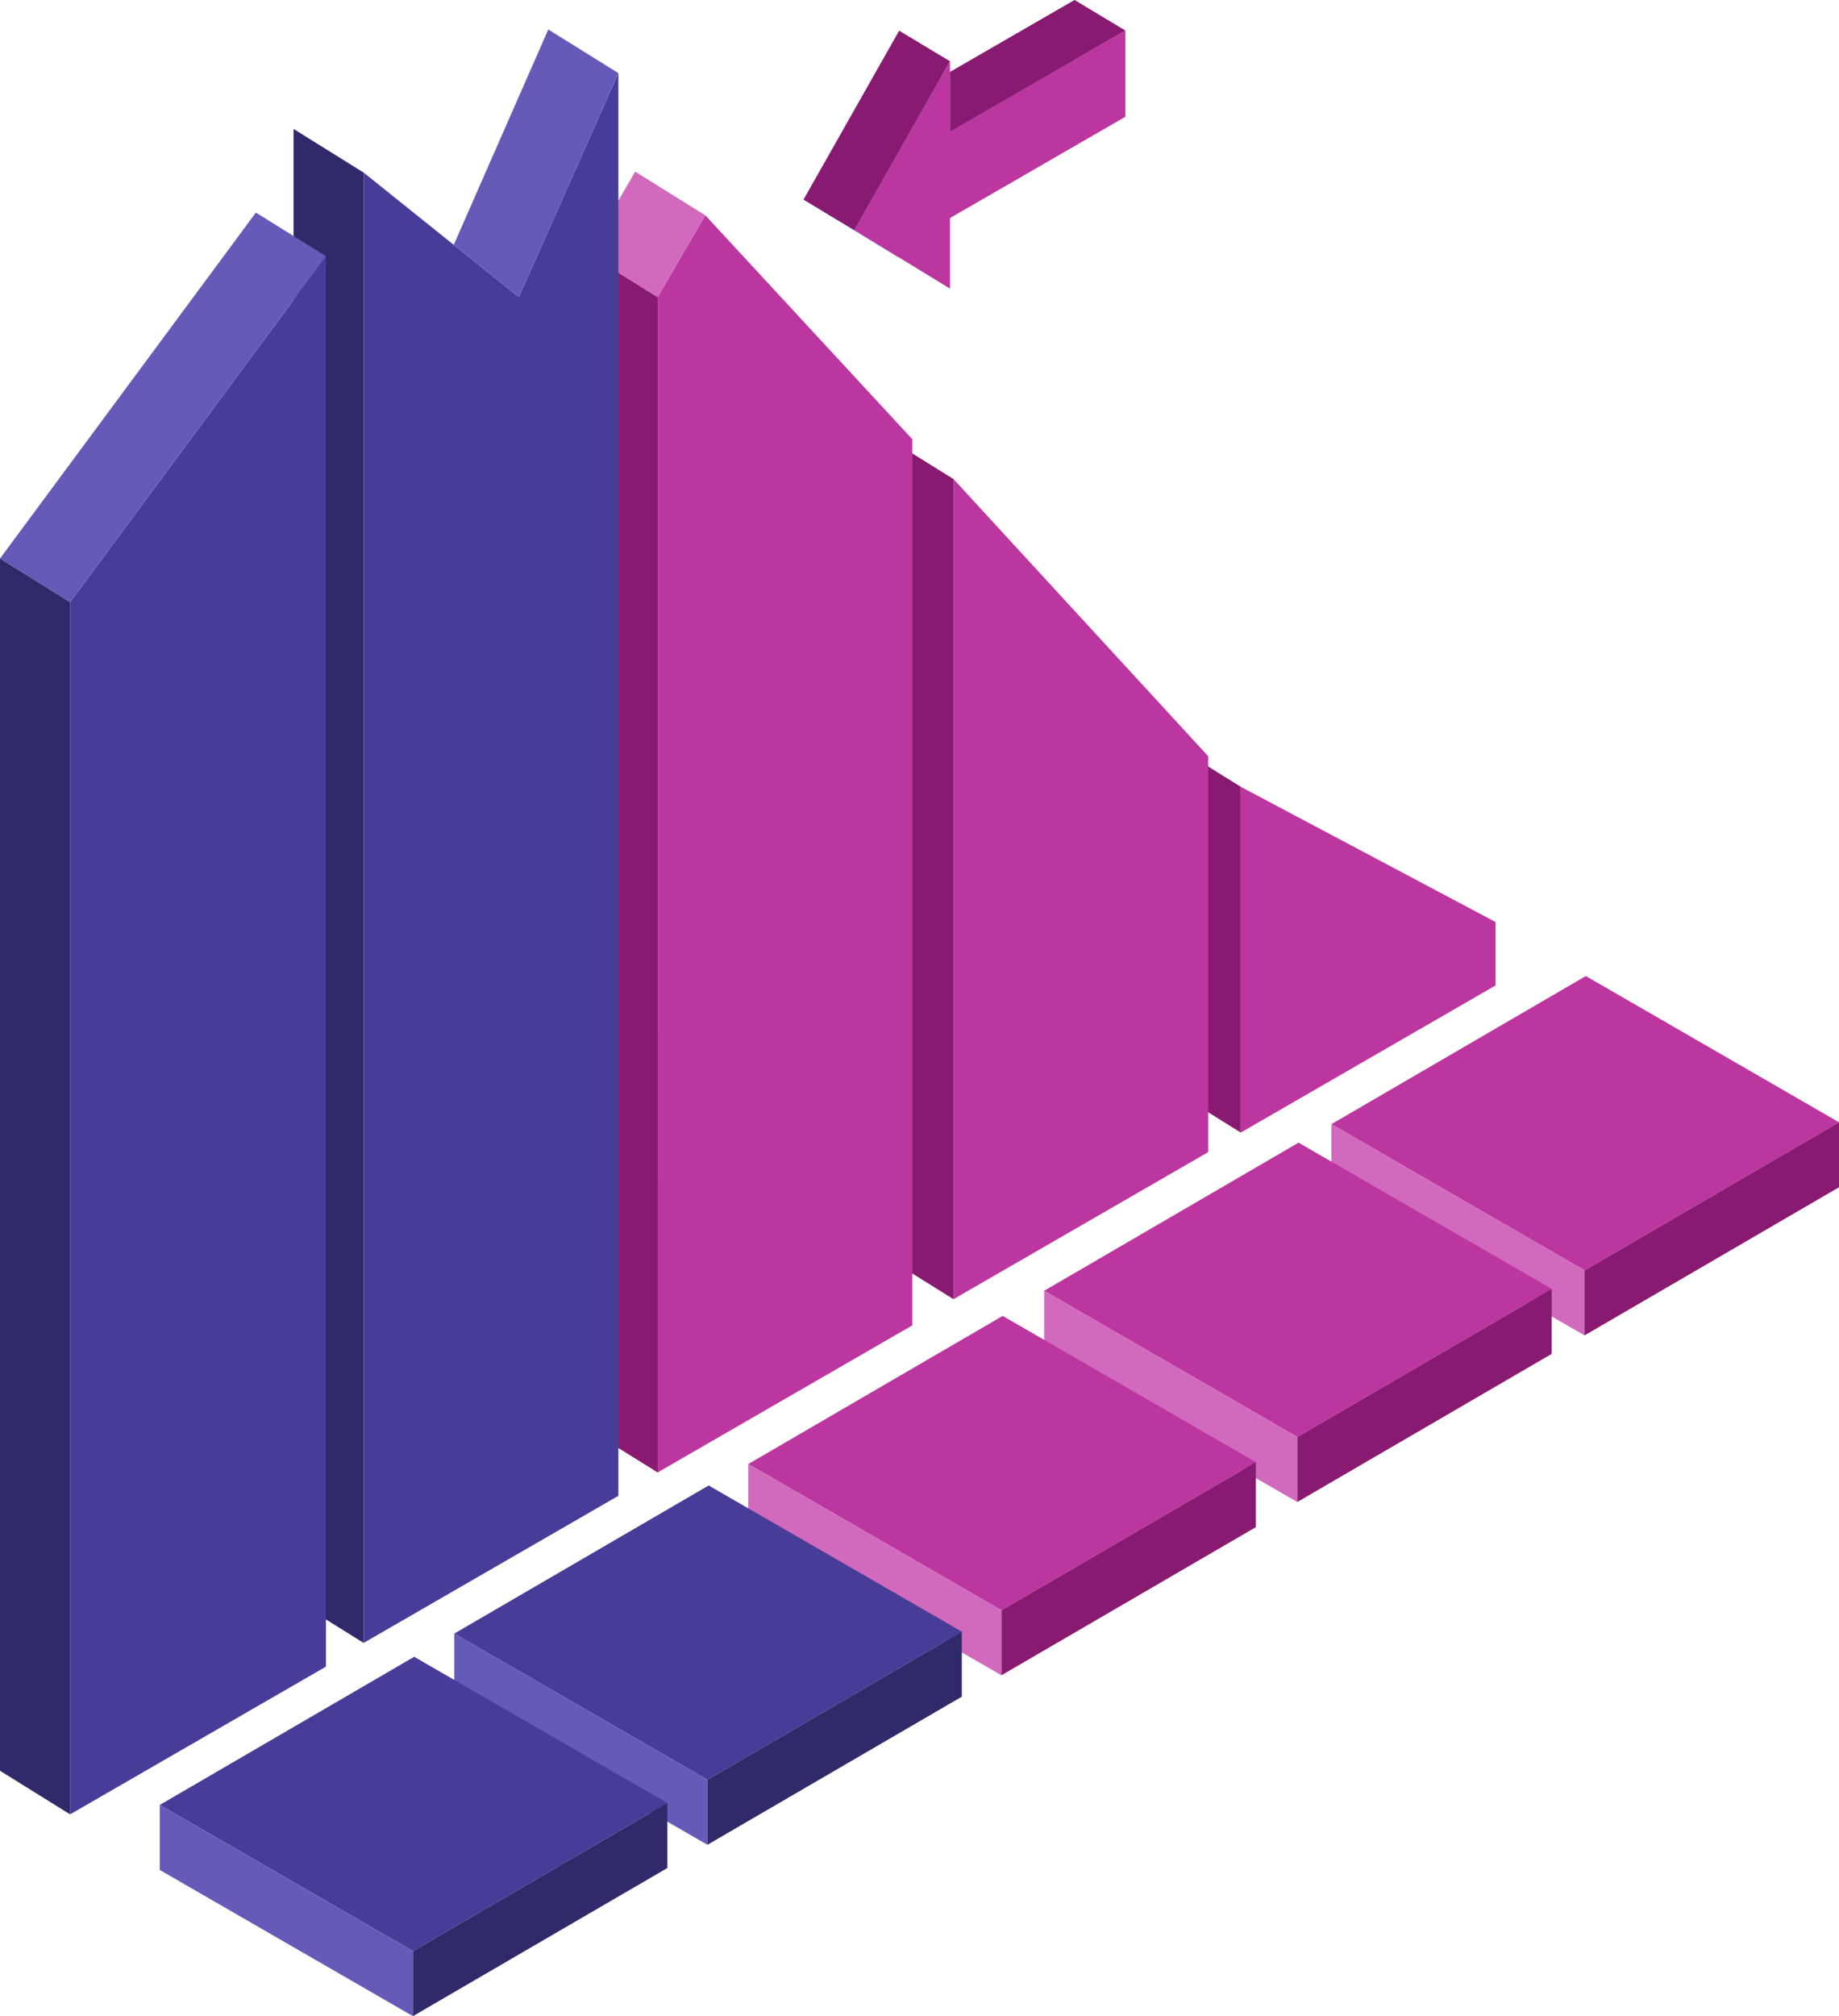<svg id="Group_5343" data-name="Group 5343" xmlns="http://www.w3.org/2000/svg" width="333.273" height="365.295" viewBox="0 0 333.273 365.295">
  <path id="Path_4789" data-name="Path 4789" d="M62.909,39.882l46.16,24.492V75.88l-46.16,26.651Z" transform="translate(161.954 102.674)" fill="#bc36a0"/>
  <path id="Path_4790" data-name="Path 4790" d="M59.355,100.319l12.7,7.907V45.577l-12.7-7.907Z" transform="translate(152.806 96.979)" fill="#891a72"/>
  <path id="Path_4791" data-name="Path 4791" d="M48.344,24.285h0L94.5,74.5v71.725l-46.16,26.651Z" transform="translate(124.459 62.519)" fill="#bc36a0"/>
  <path id="Path_4792" data-name="Path 4792" d="M44.791,170.662l12.7,7.907V29.979l-12.7-7.907Z" transform="translate(115.311 56.824)" fill="#891a72"/>
  <path id="Path_4793" data-name="Path 4793" d="M33.344,25.735l8.632-14.823L79.5,51.5V212.042l-46.16,26.651Z" transform="translate(85.842 28.092)" fill="#bc36a0"/>
  <path id="Path_4794" data-name="Path 4794" d="M29.79,225.805l12.7,7.907V20.754l-12.7-7.907Z" transform="translate(76.694 33.074)" fill="#891a72"/>
  <path id="Path_4795" data-name="Path 4795" d="M38.422,8.7l12.7,7.907-8.629,14.82-12.7-7.9Z" transform="translate(76.693 22.399)" fill="#d16abc"/>
  <path id="Path_4796" data-name="Path 4796" d="M46.564,44.284,64.6,3.707V261.474l-46.16,26.651V21.729Z" transform="translate(47.465 9.543)" fill="#473d98"/>
  <path id="Path_4797" data-name="Path 4797" d="M27.584,14.444l-12.7-7.907v266.4l12.7,7.907Z" transform="translate(38.319 16.829)" fill="#312a6a"/>
  <path id="Path_4798" data-name="Path 4798" d="M52.838,9.4l-12.7-7.907L23.005,40.52l11.8,9.458Z" transform="translate(59.226 3.847)" fill="#655ab7"/>
  <path id="Path_4799" data-name="Path 4799" d="M49.925,12.986V268.533L3.554,295.306V75.674Z" transform="translate(9.149 33.43)" fill="#473d98"/>
  <path id="Path_4800" data-name="Path 4800" d="M0,73.463l12.7,7.9L59.075,18.677l-12.7-7.9Z" transform="translate(0 27.738)" fill="#655ab7"/>
  <path id="Path_4801" data-name="Path 4801" d="M0,247.944l12.7,7.9V36.215L0,28.312Z" transform="translate(0 72.888)" fill="#312a6a"/>
  <path id="Path_4802" data-name="Path 4802" d="M67.5,76.315l45.878,26.49,46.114-26.84-45.882-26.49Z" transform="translate(173.779 127.369)" fill="#bc36a0"/>
  <path id="Path_4803" data-name="Path 4803" d="M67.5,56.984V68.765L113.38,95.252V83.474Z" transform="translate(173.78 146.701)" fill="#d16abc"/>
  <path id="Path_4804" data-name="Path 4804" d="M80.337,83.726V95.507l46.114-26.84V56.885Z" transform="translate(206.822 146.447)" fill="#891a72"/>
  <path id="Path_4805" data-name="Path 4805" d="M98.816,111.248,52.938,84.761l46.107-26.84,45.882,26.487Z" transform="translate(136.285 149.113)" fill="#bc36a0"/>
  <path id="Path_4806" data-name="Path 4806" d="M52.938,65.429V77.21L98.815,103.7V91.916Z" transform="translate(136.284 168.443)" fill="#d16abc"/>
  <path id="Path_4807" data-name="Path 4807" d="M111.883,77.112V65.331l-46.11,26.84v11.781Z" transform="translate(169.327 168.189)" fill="#891a72"/>
  <path id="Path_4808" data-name="Path 4808" d="M83.815,120.03,37.938,93.54,84.044,66.7,129.926,93.19Z" transform="translate(97.668 171.723)" fill="#bc36a0"/>
  <path id="Path_4809" data-name="Path 4809" d="M37.937,74.212V85.993L83.815,112.48V100.7Z" transform="translate(97.667 191.053)" fill="#d16abc"/>
  <path id="Path_4810" data-name="Path 4810" d="M96.883,85.894V74.113l-46.11,26.84v11.781Z" transform="translate(130.71 190.8)" fill="#891a72"/>
  <path id="Path_4811" data-name="Path 4811" d="M68.909,128.623,23.031,102.136,69.138,75.3l45.882,26.487Z" transform="translate(59.292 193.845)" fill="#473d98"/>
  <path id="Path_4812" data-name="Path 4812" d="M23.031,82.8V94.586l45.878,26.487V109.291Z" transform="translate(59.291 213.175)" fill="#655ab7"/>
  <path id="Path_4813" data-name="Path 4813" d="M81.976,94.487V82.706l-46.11,26.84v11.781Z" transform="translate(92.334 212.921)" fill="#312a6a"/>
  <path id="Path_4814" data-name="Path 4814" d="M53.979,137.308,8.1,110.818,54.207,83.981l45.882,26.487Z" transform="translate(20.855 216.204)" fill="#473d98"/>
  <path id="Path_4815" data-name="Path 4815" d="M8.1,103.271l45.882,26.49V117.98L8.1,91.489Z" transform="translate(20.853 235.534)" fill="#655ab7"/>
  <path id="Path_4816" data-name="Path 4816" d="M20.936,118.232v11.781l46.11-26.84V91.391Z" transform="translate(53.898 235.281)" fill="#312a6a"/>
  <path id="Path_4817" data-name="Path 4817" d="M83.225,0,43.317,23.045V38.661L83.225,15.62Z" transform="translate(111.516 0)" fill="#9ecaf2"/>
  <path id="Path_4818" data-name="Path 4818" d="M40.74,32.164,58.072,42.755V1.556Z" transform="translate(104.882 4.005)" fill="#9ecaf2"/>
  <path id="Path_4819" data-name="Path 4819" d="M85.8,17.17,45.892,40.214V24.59L85.8,1.549Z" transform="translate(118.145 3.988)" fill="#bc36a0"/>
  <path id="Path_4820" data-name="Path 4820" d="M43.316,33.713,60.652,44.3V3.1Z" transform="translate(111.514 7.993)" fill="#bc36a0"/>
  <path id="Path_4821" data-name="Path 4821" d="M67.28,7.093,58.073,1.556,40.74,32.161l9.2,5.54Z" transform="translate(104.883 4.007)" fill="#891a72"/>
  <path id="Path_4822" data-name="Path 4822" d="M70.742,0,48.165,13.036V23.888L79.949,5.537Z" transform="translate(123.999 0)" fill="#891a72"/>
</svg>
